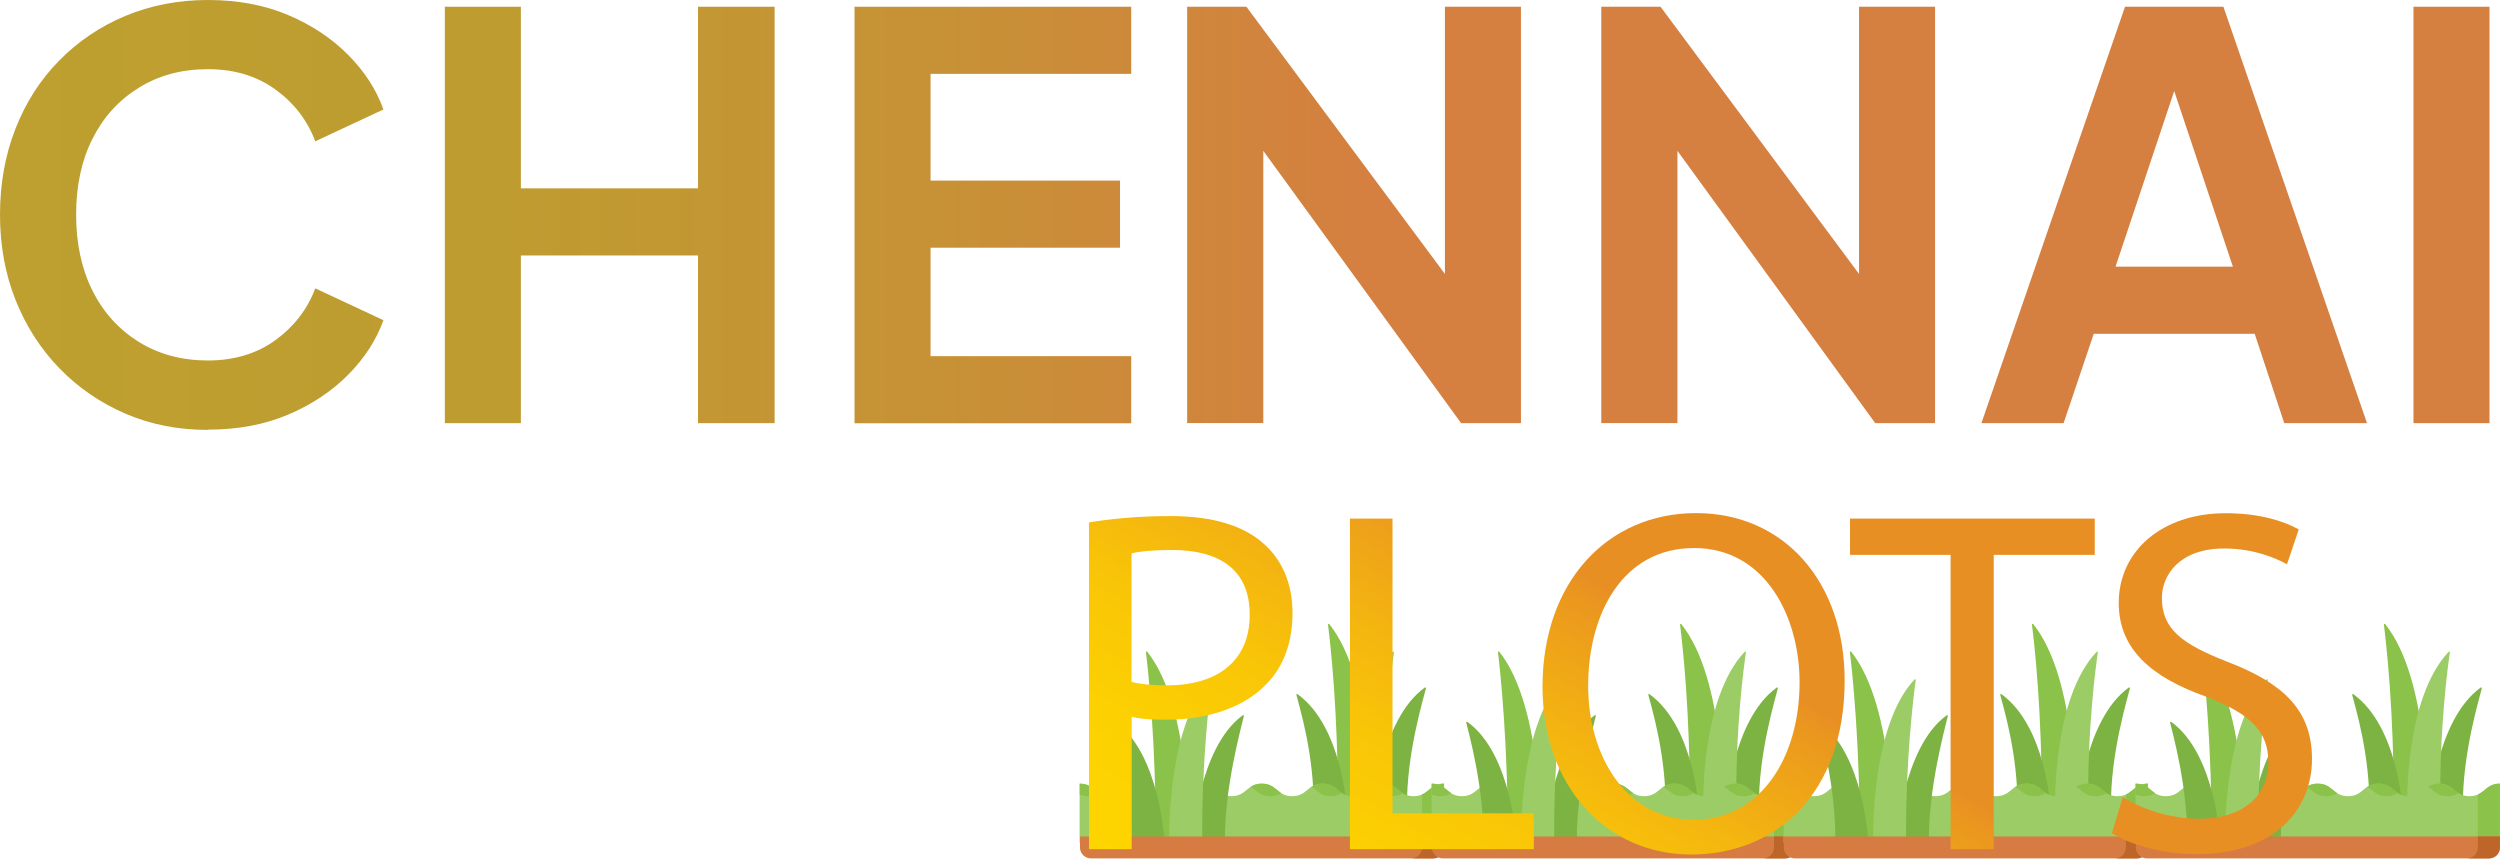 <svg width="168" height="58" viewBox="0 0 168 58" fill="none" xmlns="http://www.w3.org/2000/svg">
<path d="M94.551 54.34H92.334C92.334 54.34 92.733 48.38 95.748 46.202C95.786 46.179 95.832 46.202 95.825 46.248C95.687 46.861 94.49 50.666 94.551 54.333V54.34Z" fill="#7CB342"/>
<path d="M89.895 54.34H92.112C92.112 54.34 92.342 45.703 89.328 41.937C89.297 41.898 89.235 41.929 89.243 41.983C89.366 42.965 89.957 47.928 89.888 54.34H89.895Z" fill="#8BC249"/>
<path d="M88.276 54.341H90.493C90.493 54.341 90.217 48.833 87.195 46.647C87.157 46.624 87.111 46.647 87.118 46.693C87.256 47.306 88.338 50.659 88.269 54.333L88.276 54.341Z" fill="#7CB342"/>
<path d="M93.025 54.341H90.808C90.808 54.341 90.578 47 93.592 43.801C93.623 43.762 93.684 43.801 93.677 43.839C93.554 44.675 92.963 48.887 93.032 54.333L93.025 54.341Z" fill="#9CCC65"/>
<path d="M97.037 56.634V52.661C96.016 52.661 96.016 53.504 94.996 53.504C93.976 53.504 93.976 52.661 92.956 52.661C91.936 52.661 91.936 53.504 90.915 53.504C89.895 53.504 89.895 52.661 88.875 52.661C87.855 52.661 87.855 53.504 86.834 53.504C85.814 53.504 85.814 52.661 84.794 52.661C83.774 52.661 83.774 53.504 82.754 53.504C81.733 53.504 81.733 52.661 80.713 52.661C79.693 52.661 79.693 53.504 78.673 53.504C77.652 53.504 77.652 52.661 76.632 52.661C75.612 52.661 75.612 53.504 74.592 53.504C73.571 53.504 73.571 52.661 72.551 52.661V56.634H97.021H97.037Z" fill="#9CCC65"/>
<path d="M81.288 53.504C81.618 53.504 81.841 53.412 82.025 53.297C81.634 53.044 81.411 52.661 80.721 52.661C80.391 52.661 80.168 52.753 79.984 52.868C80.376 53.121 80.598 53.504 81.288 53.504Z" fill="#8BC249"/>
<path d="M85.362 53.504C85.692 53.504 85.914 53.412 86.098 53.297C85.707 53.044 85.484 52.661 84.794 52.661C84.464 52.661 84.242 52.753 84.058 52.868C84.449 53.121 84.671 53.504 85.362 53.504Z" fill="#8BC249"/>
<path d="M89.442 53.504C89.772 53.504 89.995 53.412 90.179 53.297C89.788 53.044 89.565 52.661 88.875 52.661C88.545 52.661 88.323 52.753 88.138 52.868C88.53 53.121 88.752 53.504 89.442 53.504Z" fill="#8BC249"/>
<path d="M93.523 53.504C93.853 53.504 94.076 53.412 94.26 53.297C93.869 53.044 93.646 52.661 92.956 52.661C92.626 52.661 92.403 52.753 92.219 52.868C92.611 53.121 92.833 53.504 93.523 53.504Z" fill="#8BC249"/>
<path d="M77.207 53.504C77.537 53.504 77.76 53.412 77.944 53.297C77.553 53.044 77.33 52.661 76.64 52.661C76.31 52.661 76.088 52.753 75.903 52.868C76.295 53.121 76.517 53.504 77.207 53.504Z" fill="#8BC249"/>
<path d="M95.564 53.389V56.634H97.044V52.661C96.254 52.661 96.078 53.159 95.564 53.389Z" fill="#8BC249"/>
<path d="M73.126 53.504C73.456 53.504 73.679 53.412 73.863 53.297C73.472 53.044 73.249 52.661 72.559 52.661V53.389C72.712 53.458 72.889 53.504 73.119 53.504H73.126Z" fill="#8BC249"/>
<path d="M82.316 56.634H80.099C80.099 56.634 80.498 50.244 83.513 48.066C83.551 48.043 83.597 48.066 83.59 48.112C83.451 48.725 82.255 52.96 82.316 56.634Z" fill="#7CB342"/>
<path d="M77.66 56.634H79.877C79.877 56.634 80.107 47.559 77.092 43.793C77.062 43.755 77 43.785 77.008 43.839C77.131 44.821 77.721 50.214 77.652 56.634H77.66Z" fill="#8BC249"/>
<path d="M76.041 56.634H78.258C78.258 56.634 77.982 50.689 74.96 48.511C74.921 48.488 74.876 48.511 74.883 48.557C75.021 49.17 76.103 52.952 76.034 56.634H76.041Z" fill="#7CB342"/>
<path d="M80.79 56.634H78.573C78.573 56.634 78.343 48.864 81.357 45.657C81.388 45.619 81.45 45.657 81.442 45.696C81.319 46.532 80.728 51.18 80.797 56.627L80.79 56.634Z" fill="#9CCC65"/>
<path d="M96.3 57.685H73.311C72.904 57.685 72.574 57.355 72.574 56.949V56.212H97.044V56.949C97.044 57.355 96.715 57.685 96.308 57.685H96.3Z" fill="#D67B41"/>
<path d="M95.564 56.212V56.949C95.564 57.355 95.234 57.685 94.828 57.685H96.308C96.715 57.685 97.044 57.355 97.044 56.949V56.212H95.564Z" fill="#BE652A"/>
<path d="M118.201 54.34H115.984C115.984 54.34 116.383 48.38 119.397 46.202C119.436 46.179 119.482 46.202 119.474 46.248C119.336 46.861 118.139 50.666 118.201 54.333V54.34Z" fill="#7CB342"/>
<path d="M113.552 54.34H115.769C115.769 54.34 115.999 45.703 112.984 41.937C112.954 41.898 112.892 41.929 112.9 41.983C113.023 42.965 113.613 47.928 113.544 54.34H113.552Z" fill="#8BC249"/>
<path d="M111.926 54.341H114.143C114.143 54.341 113.867 48.833 110.844 46.647C110.806 46.624 110.76 46.647 110.768 46.693C110.906 47.306 111.987 50.659 111.918 54.333L111.926 54.341Z" fill="#7CB342"/>
<path d="M116.674 54.341H114.457C114.457 54.341 114.227 47 117.242 43.801C117.272 43.762 117.334 43.801 117.326 43.839C117.203 44.675 116.613 48.887 116.682 54.333L116.674 54.341Z" fill="#9CCC65"/>
<path d="M120.686 56.634V52.661C119.666 52.661 119.666 53.504 118.646 53.504C117.625 53.504 117.625 52.661 116.605 52.661C115.585 52.661 115.585 53.504 114.565 53.504C113.544 53.504 113.544 52.661 112.524 52.661C111.504 52.661 111.504 53.504 110.484 53.504C109.464 53.504 109.464 52.661 108.443 52.661C107.423 52.661 107.423 53.504 106.403 53.504C105.383 53.504 105.383 52.661 104.362 52.661C103.342 52.661 103.342 53.504 102.322 53.504C101.302 53.504 101.302 52.661 100.281 52.661C99.261 52.661 99.261 53.504 98.241 53.504C97.221 53.504 97.221 52.661 96.201 52.661V56.634H120.671H120.686Z" fill="#9CCC65"/>
<path d="M104.938 53.504C105.268 53.504 105.49 53.412 105.674 53.297C105.283 53.044 105.06 52.661 104.37 52.661C104.04 52.661 103.818 52.753 103.634 52.868C104.025 53.121 104.247 53.504 104.938 53.504Z" fill="#8BC249"/>
<path d="M109.019 53.504C109.348 53.504 109.571 53.412 109.755 53.297C109.364 53.044 109.141 52.661 108.451 52.661C108.121 52.661 107.899 52.753 107.715 52.868C108.106 53.121 108.328 53.504 109.019 53.504Z" fill="#8BC249"/>
<path d="M113.092 53.504C113.422 53.504 113.644 53.412 113.828 53.297C113.437 53.044 113.215 52.661 112.524 52.661C112.194 52.661 111.972 52.753 111.788 52.868C112.179 53.121 112.401 53.504 113.092 53.504Z" fill="#8BC249"/>
<path d="M117.173 53.504C117.503 53.504 117.725 53.412 117.909 53.297C117.518 53.044 117.296 52.661 116.605 52.661C116.275 52.661 116.053 52.753 115.869 52.868C116.26 53.121 116.482 53.504 117.173 53.504Z" fill="#8BC249"/>
<path d="M100.857 53.504C101.187 53.504 101.409 53.412 101.593 53.297C101.202 53.044 100.98 52.661 100.289 52.661C99.959 52.661 99.737 52.753 99.553 52.868C99.944 53.121 100.166 53.504 100.857 53.504Z" fill="#8BC249"/>
<path d="M119.213 53.389V56.634H120.694V52.661C119.904 52.661 119.727 53.159 119.213 53.389Z" fill="#8BC249"/>
<path d="M96.784 53.504C97.113 53.504 97.336 53.412 97.52 53.297C97.129 53.044 96.906 52.661 96.216 52.661V53.389C96.369 53.458 96.546 53.504 96.776 53.504H96.784Z" fill="#8BC249"/>
<path d="M105.966 56.634H103.749C103.749 56.634 104.148 50.244 107.162 48.066C107.201 48.043 107.247 48.066 107.239 48.112C107.101 48.725 105.904 52.96 105.966 56.634Z" fill="#7CB342"/>
<path d="M101.317 56.634H103.534C103.534 56.634 103.764 47.559 100.749 43.793C100.719 43.755 100.657 43.785 100.665 43.839C100.788 44.821 101.378 50.214 101.309 56.634H101.317Z" fill="#8BC249"/>
<path d="M99.691 56.634H101.908C101.908 56.634 101.632 50.689 98.609 48.511C98.571 48.488 98.525 48.511 98.532 48.557C98.671 49.17 99.752 52.952 99.683 56.634H99.691Z" fill="#7CB342"/>
<path d="M104.439 56.634H102.222C102.222 56.634 101.992 48.864 105.007 45.657C105.037 45.619 105.099 45.657 105.091 45.696C104.968 46.532 104.378 51.18 104.447 56.627L104.439 56.634Z" fill="#9CCC65"/>
<path d="M119.95 57.685H96.96C96.553 57.685 96.224 57.355 96.224 56.949V56.212H120.694V56.949C120.694 57.355 120.364 57.685 119.957 57.685H119.95Z" fill="#D67B41"/>
<path d="M119.213 56.212V56.949C119.213 57.355 118.883 57.685 118.477 57.685H119.957C120.364 57.685 120.694 57.355 120.694 56.949V56.212H119.213Z" fill="#BE652A"/>
<path d="M141.858 54.34H139.641C139.641 54.34 140.04 48.38 143.054 46.202C143.093 46.179 143.139 46.202 143.131 46.248C142.993 46.861 141.796 50.666 141.858 54.333V54.34Z" fill="#7CB342"/>
<path d="M137.201 54.34H139.418C139.418 54.34 139.648 45.703 136.634 41.937C136.603 41.898 136.542 41.929 136.549 41.983C136.672 42.965 137.263 47.928 137.194 54.34H137.201Z" fill="#8BC249"/>
<path d="M135.575 54.341H137.792C137.792 54.341 137.516 48.833 134.494 46.647C134.455 46.624 134.409 46.647 134.417 46.693C134.555 47.306 135.637 50.659 135.567 54.333L135.575 54.341Z" fill="#7CB342"/>
<path d="M140.323 54.341H138.107C138.107 54.341 137.876 47 140.891 43.801C140.922 43.762 140.983 43.801 140.975 43.839C140.853 44.675 140.262 48.887 140.331 54.333L140.323 54.341Z" fill="#9CCC65"/>
<path d="M144.343 56.634V52.661C143.323 52.661 143.323 53.504 142.303 53.504C141.282 53.504 141.282 52.661 140.262 52.661C139.242 52.661 139.242 53.504 138.222 53.504C137.201 53.504 137.201 52.661 136.181 52.661C135.161 52.661 135.161 53.504 134.141 53.504C133.12 53.504 133.12 52.661 132.1 52.661C131.08 52.661 131.08 53.504 130.06 53.504C129.04 53.504 129.04 52.661 128.019 52.661C126.999 52.661 126.999 53.504 125.979 53.504C124.959 53.504 124.959 52.661 123.938 52.661C122.918 52.661 122.918 53.504 121.898 53.504C120.878 53.504 120.878 52.661 119.858 52.661V56.634H144.328H144.343Z" fill="#9CCC65"/>
<path d="M128.587 53.504C128.917 53.504 129.139 53.412 129.323 53.297C128.932 53.044 128.71 52.661 128.019 52.661C127.69 52.661 127.467 52.753 127.283 52.868C127.674 53.121 127.897 53.504 128.587 53.504Z" fill="#8BC249"/>
<path d="M132.668 53.504C132.998 53.504 133.22 53.412 133.404 53.297C133.013 53.044 132.791 52.661 132.1 52.661C131.77 52.661 131.548 52.753 131.364 52.868C131.755 53.121 131.978 53.504 132.668 53.504Z" fill="#8BC249"/>
<path d="M136.741 53.504C137.071 53.504 137.293 53.412 137.478 53.297C137.086 53.044 136.864 52.661 136.174 52.661C135.844 52.661 135.621 52.753 135.437 52.868C135.828 53.121 136.051 53.504 136.741 53.504Z" fill="#8BC249"/>
<path d="M140.822 53.504C141.152 53.504 141.374 53.412 141.558 53.297C141.167 53.044 140.945 52.661 140.254 52.661C139.925 52.661 139.702 52.753 139.518 52.868C139.909 53.121 140.132 53.504 140.822 53.504Z" fill="#8BC249"/>
<path d="M124.514 53.504C124.844 53.504 125.066 53.412 125.25 53.297C124.859 53.044 124.636 52.661 123.946 52.661C123.616 52.661 123.394 52.753 123.21 52.868C123.601 53.121 123.823 53.504 124.514 53.504Z" fill="#8BC249"/>
<path d="M142.862 53.389V56.634H144.343V52.661C143.553 52.661 143.376 53.159 142.862 53.389Z" fill="#8BC249"/>
<path d="M120.433 53.504C120.763 53.504 120.985 53.412 121.169 53.297C120.778 53.044 120.556 52.661 119.865 52.661V53.389C120.019 53.458 120.195 53.504 120.425 53.504H120.433Z" fill="#8BC249"/>
<path d="M129.623 56.634H127.406C127.406 56.634 127.805 50.244 130.819 48.066C130.858 48.043 130.904 48.066 130.896 48.112C130.758 48.725 129.561 52.96 129.623 56.634Z" fill="#7CB342"/>
<path d="M124.966 56.634H127.183C127.183 56.634 127.413 47.559 124.399 43.793C124.368 43.755 124.307 43.785 124.314 43.839C124.437 44.821 125.028 50.214 124.959 56.634H124.966Z" fill="#8BC249"/>
<path d="M123.34 56.634H125.557C125.557 56.634 125.281 50.689 122.259 48.511C122.22 48.488 122.174 48.511 122.182 48.557C122.32 49.17 123.401 52.952 123.332 56.634H123.34Z" fill="#7CB342"/>
<path d="M128.088 56.634H125.872C125.872 56.634 125.641 48.864 128.656 45.657C128.687 45.619 128.748 45.657 128.74 45.696C128.618 46.532 128.027 51.18 128.096 56.627L128.088 56.634Z" fill="#9CCC65"/>
<path d="M143.599 57.685H120.609C120.203 57.685 119.873 57.355 119.873 56.949V56.212H144.343V56.949C144.343 57.355 144.013 57.685 143.607 57.685H143.599Z" fill="#D67B41"/>
<path d="M142.862 56.212V56.949C142.862 57.355 142.533 57.685 142.126 57.685H143.607C144.013 57.685 144.343 57.355 144.343 56.949V56.212H142.862Z" fill="#BE652A"/>
<path d="M165.507 54.34H163.29C163.29 54.34 163.689 48.38 166.704 46.202C166.742 46.179 166.788 46.202 166.78 46.248C166.642 46.861 165.446 50.666 165.507 54.333V54.34Z" fill="#7CB342"/>
<path d="M160.851 54.34H163.068C163.068 54.34 163.298 45.703 160.283 41.937C160.252 41.898 160.191 41.929 160.199 41.983C160.321 42.965 160.912 47.928 160.843 54.34H160.851Z" fill="#8BC249"/>
<path d="M159.225 54.341H161.441C161.441 54.341 161.165 48.833 158.143 46.647C158.105 46.624 158.059 46.647 158.066 46.693C158.204 47.306 159.286 50.659 159.217 54.333L159.225 54.341Z" fill="#7CB342"/>
<path d="M163.98 54.341H161.764C161.764 54.341 161.533 47 164.548 43.801C164.579 43.762 164.64 43.801 164.632 43.839C164.51 44.675 163.919 48.887 163.988 54.333L163.98 54.341Z" fill="#9CCC65"/>
<path d="M167.992 56.634V52.661C166.972 52.661 166.972 53.504 165.952 53.504C164.932 53.504 164.932 52.661 163.911 52.661C162.891 52.661 162.891 53.504 161.871 53.504C160.851 53.504 160.851 52.661 159.831 52.661C158.81 52.661 158.81 53.504 157.79 53.504C156.77 53.504 156.77 52.661 155.75 52.661C154.729 52.661 154.729 53.504 153.709 53.504C152.689 53.504 152.689 52.661 151.669 52.661C150.648 52.661 150.648 53.504 149.628 53.504C148.608 53.504 148.608 52.661 147.588 52.661C146.568 52.661 146.568 53.504 145.547 53.504C144.527 53.504 144.527 52.661 143.507 52.661V56.634H167.977H167.992Z" fill="#9CCC65"/>
<path d="M152.236 53.504C152.566 53.504 152.789 53.412 152.973 53.297C152.581 53.044 152.359 52.661 151.669 52.661C151.339 52.661 151.116 52.753 150.932 52.868C151.323 53.121 151.546 53.504 152.236 53.504Z" fill="#8BC249"/>
<path d="M156.317 53.504C156.647 53.504 156.87 53.412 157.054 53.297C156.662 53.044 156.44 52.661 155.75 52.661C155.42 52.661 155.197 52.753 155.013 52.868C155.404 53.121 155.627 53.504 156.317 53.504Z" fill="#8BC249"/>
<path d="M160.398 53.504C160.728 53.504 160.95 53.412 161.135 53.297C160.743 53.044 160.521 52.661 159.831 52.661C159.501 52.661 159.278 52.753 159.094 52.868C159.485 53.121 159.708 53.504 160.398 53.504Z" fill="#8BC249"/>
<path d="M164.471 53.504C164.801 53.504 165.024 53.412 165.208 53.297C164.817 53.044 164.594 52.661 163.904 52.661C163.574 52.661 163.351 52.753 163.167 52.868C163.559 53.121 163.781 53.504 164.471 53.504Z" fill="#8BC249"/>
<path d="M148.163 53.504C148.493 53.504 148.715 53.412 148.9 53.297C148.508 53.044 148.286 52.661 147.596 52.661C147.266 52.661 147.043 52.753 146.859 52.868C147.25 53.121 147.473 53.504 148.163 53.504Z" fill="#8BC249"/>
<path d="M166.512 53.389V56.634H167.992V52.661C167.202 52.661 167.026 53.159 166.512 53.389Z" fill="#8BC249"/>
<path d="M144.082 53.504C144.412 53.504 144.635 53.412 144.819 53.297C144.427 53.044 144.205 52.661 143.515 52.661V53.389C143.668 53.458 143.844 53.504 144.075 53.504H144.082Z" fill="#8BC249"/>
<path d="M153.272 56.634H151.055C151.055 56.634 151.454 50.244 154.469 48.066C154.507 48.043 154.553 48.066 154.545 48.112C154.407 48.725 153.211 52.96 153.272 56.634Z" fill="#7CB342"/>
<path d="M148.616 56.634H150.833C150.833 56.634 151.063 47.559 148.048 43.793C148.017 43.755 147.956 43.785 147.964 43.839C148.086 44.821 148.677 50.214 148.608 56.634H148.616Z" fill="#8BC249"/>
<path d="M146.989 56.634H149.206C149.206 56.634 148.93 50.689 145.908 48.511C145.87 48.488 145.823 48.511 145.831 48.557C145.969 49.17 147.051 52.952 146.982 56.634H146.989Z" fill="#7CB342"/>
<path d="M151.745 56.634H149.529C149.529 56.634 149.298 48.864 152.313 45.657C152.344 45.619 152.405 45.657 152.397 45.696C152.275 46.532 151.684 51.18 151.753 56.627L151.745 56.634Z" fill="#9CCC65"/>
<path d="M167.256 57.685H144.266C143.86 57.685 143.53 57.355 143.53 56.949V56.212H168V56.949C168 57.355 167.67 57.685 167.264 57.685H167.256Z" fill="#D67B41"/>
<path d="M166.512 56.212V56.949C166.512 57.355 166.182 57.685 165.775 57.685H167.256C167.662 57.685 167.992 57.355 167.992 56.949V56.212H166.512Z" fill="#BE652A"/>
<path d="M13.969 28.889C11.967 28.889 10.118 28.528 8.43 27.799C6.743 27.07 5.262 26.058 3.997 24.754C2.731 23.45 1.749 21.923 1.051 20.174C0.353 18.425 0 16.508 0 14.429C0 12.35 0.345 10.432 1.036 8.66C1.726 6.896 2.7 5.37 3.966 4.081C5.232 2.792 6.712 1.787 8.415 1.074C10.118 0.361 11.974 0 13.976 0C15.978 0 17.773 0.338 19.369 1.013C20.957 1.688 22.307 2.585 23.404 3.697C24.509 4.81 25.291 6.029 25.767 7.356L21.187 9.497C20.658 8.093 19.776 6.934 18.517 6.022C17.267 5.109 15.748 4.649 13.976 4.649C12.204 4.649 10.678 5.063 9.335 5.891C7.993 6.72 6.957 7.855 6.221 9.312C5.485 10.762 5.116 12.465 5.116 14.421C5.116 16.377 5.485 18.08 6.221 19.545C6.957 21.011 8.001 22.154 9.335 22.982C10.678 23.81 12.22 24.225 13.976 24.225C15.733 24.225 17.267 23.764 18.517 22.852C19.768 21.939 20.658 20.78 21.187 19.377L25.767 21.517C25.291 22.844 24.501 24.064 23.404 25.176C22.299 26.288 20.957 27.186 19.369 27.861C17.781 28.536 15.978 28.873 13.976 28.873L13.969 28.889Z" fill="url(#paint0_linear_375_1029)"/>
<path d="M29.893 28.436V0.453H35.002V12.657H46.907V0.453H52.055V28.436H46.907V17.168H35.002V28.436H29.893Z" fill="url(#paint1_linear_375_1029)"/>
<path d="M57.424 28.436V0.453H76.018V4.963H62.533V12.135H75.267V16.646H62.533V23.933H76.018V28.444H57.424V28.436Z" fill="url(#paint2_linear_375_1029)"/>
<path d="M79.777 28.436V0.453H83.758L99.162 21.187L97.098 21.601V0.453H102.207V28.436H98.187L83.014 7.548L84.894 7.134V28.428H79.785L79.777 28.436Z" fill="url(#paint3_linear_375_1029)"/>
<path d="M107.607 28.436V0.453H111.588L126.991 21.187L124.928 21.601V0.453H130.037V28.436H126.017L110.844 7.548L112.724 7.134V28.428H107.615L107.607 28.436Z" fill="url(#paint4_linear_375_1029)"/>
<path d="M133.151 28.436L142.801 0.453H149.413L159.063 28.436H153.502L151.515 22.43H140.699L138.674 28.436H133.151ZM142.164 17.919H150.05L145.394 3.981H146.821L142.164 17.919Z" fill="url(#paint5_linear_375_1029)"/>
<path d="M162.185 28.436V0.453H167.294V28.436H162.185Z" fill="url(#paint6_linear_375_1029)"/>
<path d="M73.172 35.109C74.553 34.879 76.371 34.68 78.68 34.68C81.519 34.68 83.59 35.34 84.909 36.529C86.129 37.587 86.857 39.198 86.857 41.177C86.857 43.156 86.267 44.767 85.147 45.925C83.628 47.544 81.158 48.365 78.358 48.365C77.499 48.365 76.709 48.334 76.049 48.165V57.064H73.18V35.109H73.172ZM76.041 45.826C76.671 45.987 77.461 46.056 78.412 46.056C81.871 46.056 83.981 44.376 83.981 41.308C83.981 38.239 81.902 36.958 78.742 36.958C77.491 36.958 76.532 37.058 76.041 37.188V45.826Z" fill="url(#paint7_linear_375_1029)"/>
<path d="M90.708 34.849H93.577V54.655H103.074V57.064H90.716V34.849H90.708Z" fill="url(#paint8_linear_375_1029)"/>
<path d="M123.961 45.726C123.961 53.374 119.313 57.424 113.644 57.424C107.975 57.424 103.657 52.875 103.657 46.148C103.657 39.091 108.037 34.48 113.974 34.48C119.911 34.48 123.961 39.129 123.961 45.718V45.726ZM106.725 46.087C106.725 50.835 109.295 55.084 113.813 55.084C118.331 55.084 120.931 50.896 120.931 45.856C120.931 41.438 118.623 36.828 113.844 36.828C109.065 36.828 106.725 41.208 106.725 46.087Z" fill="url(#paint9_linear_375_1029)"/>
<path d="M131.08 37.288H124.322V34.849H140.768V37.288H133.98V57.064H131.08V37.288Z" fill="url(#paint10_linear_375_1029)"/>
<path d="M142.648 53.573C143.936 54.364 145.808 55.023 147.787 55.023C150.718 55.023 152.436 53.474 152.436 51.234C152.436 49.155 151.247 47.974 148.247 46.815C144.619 45.527 142.379 43.655 142.379 40.518C142.379 37.058 145.248 34.488 149.567 34.488C151.837 34.488 153.487 35.018 154.476 35.578L153.686 37.917C152.957 37.518 151.477 36.859 149.467 36.859C146.437 36.859 145.279 38.669 145.279 40.188C145.279 42.267 146.629 43.287 149.697 44.476C153.456 45.926 155.366 47.736 155.366 51.004C155.366 54.433 152.827 57.401 147.588 57.401C145.448 57.401 143.108 56.772 141.919 55.982L142.648 53.573Z" fill="url(#paint11_linear_375_1029)"/>
<defs>
<linearGradient id="paint0_linear_375_1029" x1="-0.008" y1="14.444" x2="167.294" y2="14.444" gradientUnits="userSpaceOnUse">
<stop stop-color="#BDA02F"/>
<stop offset="0.2" stop-color="#BF9C30"/>
<stop offset="0.38" stop-color="#C79136"/>
<stop offset="0.55" stop-color="#D57F40"/>
</linearGradient>
<linearGradient id="paint1_linear_375_1029" x1="-0.008" y1="14.444" x2="167.294" y2="14.444" gradientUnits="userSpaceOnUse">
<stop stop-color="#BDA02F"/>
<stop offset="0.2" stop-color="#BF9C30"/>
<stop offset="0.38" stop-color="#C79136"/>
<stop offset="0.55" stop-color="#D57F40"/>
</linearGradient>
<linearGradient id="paint2_linear_375_1029" x1="-0.008" y1="14.444" x2="167.294" y2="14.444" gradientUnits="userSpaceOnUse">
<stop stop-color="#BDA02F"/>
<stop offset="0.2" stop-color="#BF9C30"/>
<stop offset="0.38" stop-color="#C79136"/>
<stop offset="0.55" stop-color="#D57F40"/>
</linearGradient>
<linearGradient id="paint3_linear_375_1029" x1="-0.008" y1="14.444" x2="167.294" y2="14.444" gradientUnits="userSpaceOnUse">
<stop stop-color="#BDA02F"/>
<stop offset="0.2" stop-color="#BF9C30"/>
<stop offset="0.38" stop-color="#C79136"/>
<stop offset="0.55" stop-color="#D57F40"/>
</linearGradient>
<linearGradient id="paint4_linear_375_1029" x1="-0.008" y1="14.444" x2="167.294" y2="14.444" gradientUnits="userSpaceOnUse">
<stop stop-color="#BDA02F"/>
<stop offset="0.2" stop-color="#BF9C30"/>
<stop offset="0.38" stop-color="#C79136"/>
<stop offset="0.55" stop-color="#D57F40"/>
</linearGradient>
<linearGradient id="paint5_linear_375_1029" x1="-0.008" y1="14.444" x2="167.294" y2="14.444" gradientUnits="userSpaceOnUse">
<stop stop-color="#BDA02F"/>
<stop offset="0.2" stop-color="#BF9C30"/>
<stop offset="0.38" stop-color="#C79136"/>
<stop offset="0.55" stop-color="#D57F40"/>
</linearGradient>
<linearGradient id="paint6_linear_375_1029" x1="-0.008" y1="14.444" x2="167.294" y2="14.444" gradientUnits="userSpaceOnUse">
<stop stop-color="#BDA02F"/>
<stop offset="0.2" stop-color="#BF9C30"/>
<stop offset="0.38" stop-color="#C79136"/>
<stop offset="0.55" stop-color="#D57F40"/>
</linearGradient>
<linearGradient id="paint7_linear_375_1029" x1="98.302" y1="71.577" x2="127.935" y2="20.243" gradientUnits="userSpaceOnUse">
<stop stop-color="#FED500"/>
<stop offset="0.14" stop-color="#FCD101"/>
<stop offset="0.27" stop-color="#F9C607"/>
<stop offset="0.39" stop-color="#F3B311"/>
<stop offset="0.52" stop-color="#EB981E"/>
<stop offset="0.55" stop-color="#E88F24"/>
</linearGradient>
<linearGradient id="paint8_linear_375_1029" x1="98.302" y1="71.577" x2="127.935" y2="20.244" gradientUnits="userSpaceOnUse">
<stop stop-color="#FED500"/>
<stop offset="0.14" stop-color="#FCD101"/>
<stop offset="0.27" stop-color="#F9C607"/>
<stop offset="0.39" stop-color="#F3B311"/>
<stop offset="0.52" stop-color="#EB981E"/>
<stop offset="0.55" stop-color="#E88F24"/>
</linearGradient>
<linearGradient id="paint9_linear_375_1029" x1="98.302" y1="71.577" x2="127.935" y2="20.243" gradientUnits="userSpaceOnUse">
<stop stop-color="#FED500"/>
<stop offset="0.14" stop-color="#FCD101"/>
<stop offset="0.27" stop-color="#F9C607"/>
<stop offset="0.39" stop-color="#F3B311"/>
<stop offset="0.52" stop-color="#EB981E"/>
<stop offset="0.55" stop-color="#E88F24"/>
</linearGradient>
<linearGradient id="paint10_linear_375_1029" x1="98.302" y1="71.577" x2="127.935" y2="20.244" gradientUnits="userSpaceOnUse">
<stop stop-color="#FED500"/>
<stop offset="0.14" stop-color="#FCD101"/>
<stop offset="0.27" stop-color="#F9C607"/>
<stop offset="0.39" stop-color="#F3B311"/>
<stop offset="0.52" stop-color="#EB981E"/>
<stop offset="0.55" stop-color="#E88F24"/>
</linearGradient>
<linearGradient id="paint11_linear_375_1029" x1="98.302" y1="71.577" x2="127.935" y2="20.244" gradientUnits="userSpaceOnUse">
<stop stop-color="#FED500"/>
<stop offset="0.14" stop-color="#FCD101"/>
<stop offset="0.27" stop-color="#F9C607"/>
<stop offset="0.39" stop-color="#F3B311"/>
<stop offset="0.52" stop-color="#EB981E"/>
<stop offset="0.55" stop-color="#E88F24"/>
</linearGradient>
</defs>
</svg>
